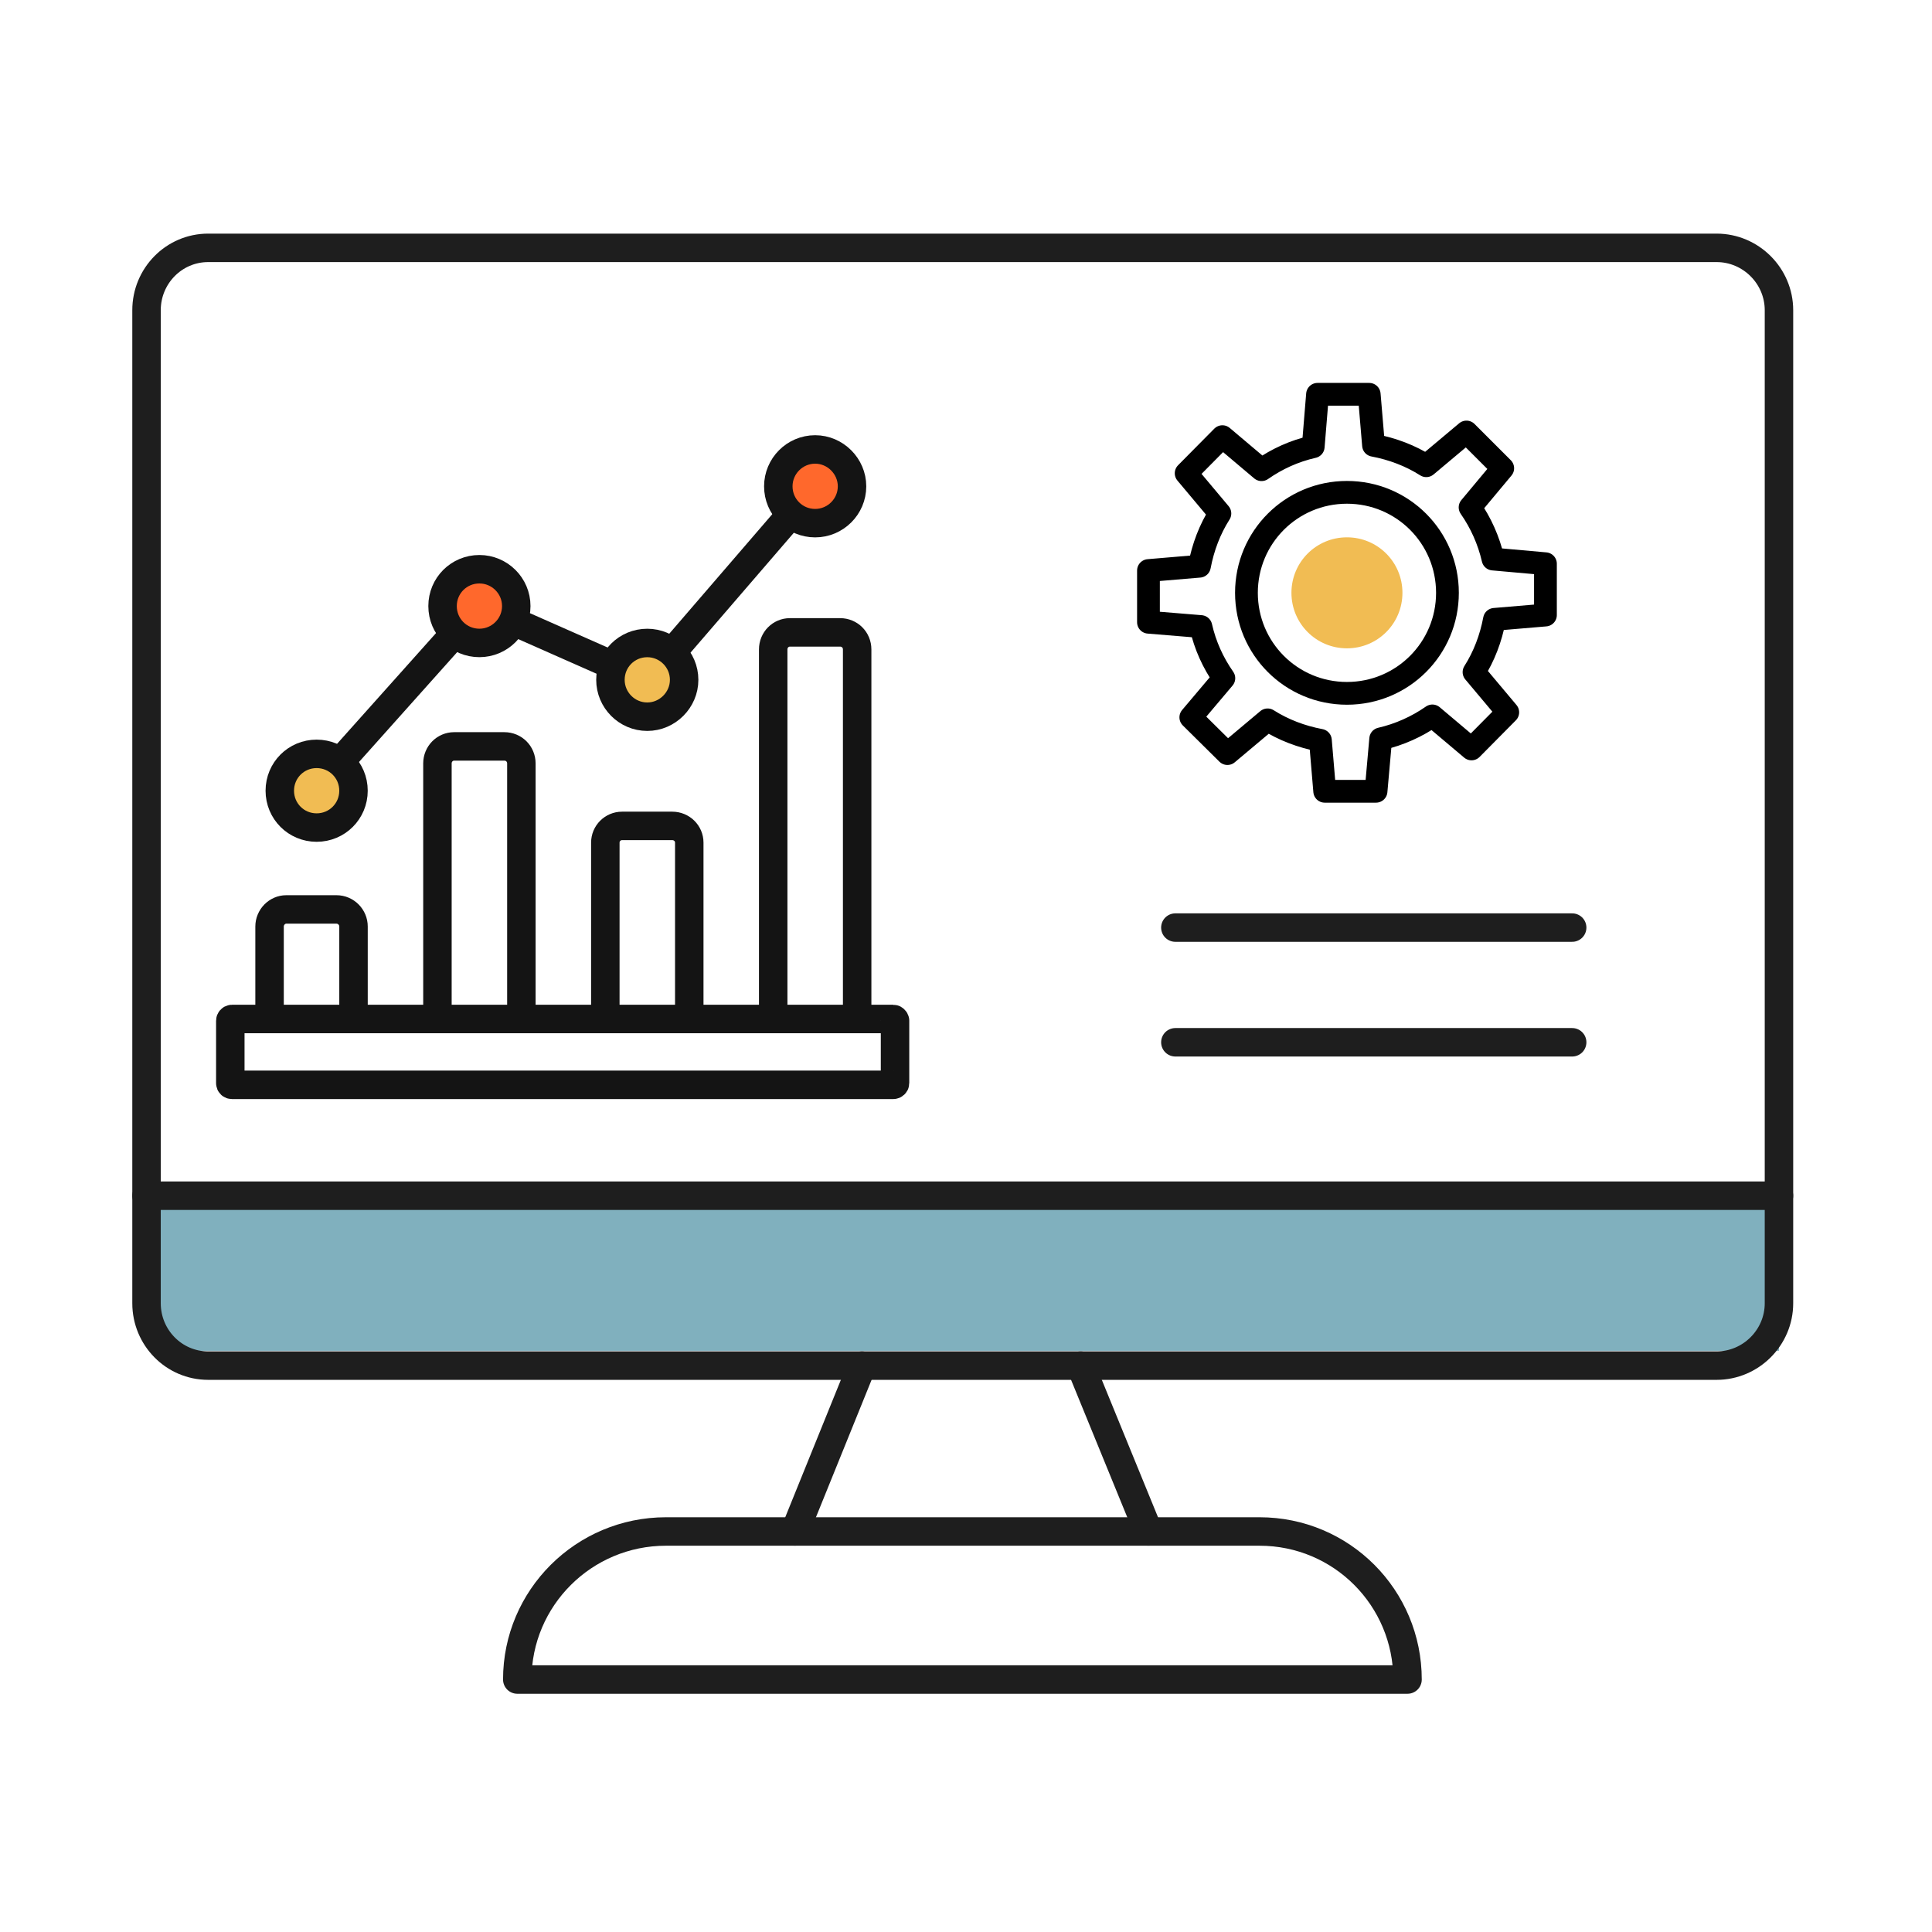 <?xml version="1.0" encoding="UTF-8"?> <svg xmlns="http://www.w3.org/2000/svg" width="101" height="101" viewBox="0 0 101 101" fill="none"><path d="M93.001 62.113H7.934V70.616H93.001V62.113Z" fill="#80B0BE"></path><path d="M65.843 80.062C70.143 80.062 73.582 83.537 73.582 87.801H27.042C27.042 83.537 30.517 80.062 34.816 80.062H65.843Z" stroke="#1E1E1E" stroke-width="1.488" stroke-linecap="round" stroke-linejoin="round"></path><path d="M41.552 80.061L45.063 71.391" stroke="#1E1E1E" stroke-width="1.488" stroke-linecap="round" stroke-linejoin="round"></path><path d="M56.492 71.391L60.038 80.061" stroke="#1E1E1E" stroke-width="1.488" stroke-linecap="round" stroke-linejoin="round"></path><path d="M89.74 71.391H10.884C9.093 71.391 7.66 69.923 7.66 68.131V16.217C7.66 14.426 9.093 12.957 10.884 12.957H89.74C91.531 12.957 93 14.426 93 16.217V68.131C93 69.923 91.531 71.391 89.74 71.391Z" stroke="#1E1E1E" stroke-width="1.488" stroke-linecap="round" stroke-linejoin="round"></path><path d="M7.66 62.508H93" stroke="#1E1E1E" stroke-width="1.488" stroke-linecap="round" stroke-linejoin="round"></path><path d="M61.445 48.492H82.189" stroke="#1E1E1E" stroke-width="1.488" stroke-linecap="round" stroke-linejoin="round"></path><path d="M61.445 54.488H82.189" stroke="#1E1E1E" stroke-width="1.488" stroke-linecap="round" stroke-linejoin="round"></path><path d="M80.792 32.153V29.47L78.052 29.226C77.827 28.25 77.415 27.331 76.852 26.524L78.559 24.479L76.664 22.584L74.562 24.347C73.737 23.822 72.799 23.465 71.804 23.278L71.579 20.613H68.877L68.652 23.353C67.657 23.578 66.756 23.991 65.95 24.554L63.904 22.827L62.009 24.741L63.773 26.843C63.247 27.669 62.891 28.607 62.703 29.601L60.039 29.826V32.529L62.778 32.754C63.003 33.748 63.416 34.649 63.98 35.456L62.253 37.501L64.167 39.396L66.268 37.632C67.094 38.158 68.032 38.514 69.027 38.702L69.252 41.366H71.936L72.179 38.627C73.155 38.402 74.074 37.989 74.881 37.426L76.927 39.152L78.822 37.238L77.058 35.137C77.583 34.311 77.94 33.373 78.127 32.378L80.792 32.153Z" stroke="black" stroke-width="1.19" stroke-linecap="round" stroke-linejoin="round"></path><path d="M75.669 30.992C75.669 33.901 73.324 36.246 70.415 36.246C67.506 36.246 65.161 33.901 65.161 30.992C65.161 28.084 67.506 25.738 70.415 25.738C73.324 25.738 75.669 28.084 75.669 30.992Z" stroke="black" stroke-width="1.19" stroke-linecap="round" stroke-linejoin="round"></path><path d="M73.316 30.991C73.316 32.597 72.021 33.893 70.415 33.893C68.808 33.893 67.513 32.597 67.513 30.991C67.513 29.385 68.808 28.09 70.415 28.09C72.021 28.09 73.316 29.385 73.316 30.991Z" fill="#F1BC53"></path><path d="M46.701 53.27H12.129C12.076 53.27 12.04 53.323 12.04 53.359V56.623C12.04 56.677 12.076 56.712 12.129 56.712H46.701C46.736 56.712 46.79 56.677 46.79 56.623V53.359C46.79 53.323 46.736 53.27 46.701 53.27Z" stroke="#141414" stroke-width="1.488" stroke-linecap="round"></path><path d="M18.481 53.269V48.435C18.481 47.953 18.088 47.543 17.589 47.543H14.966C14.485 47.543 14.092 47.953 14.092 48.435V53.269" stroke="#141414" stroke-width="1.488" stroke-linecap="round"></path><path d="M22.868 53.273V39.911C22.868 39.412 23.261 39.02 23.742 39.02H26.364C26.864 39.02 27.256 39.412 27.256 39.911V53.273" stroke="#141414" stroke-width="1.488" stroke-linecap="round"></path><path d="M31.645 53.273V44.05C31.645 43.568 32.037 43.176 32.519 43.176H35.141C35.64 43.176 36.033 43.568 36.033 44.05V53.273" stroke="#141414" stroke-width="1.488" stroke-linecap="round"></path><path d="M40.421 53.27V33.95C40.421 33.451 40.814 33.059 41.295 33.059H43.918C44.417 33.059 44.81 33.451 44.81 33.95V53.27" stroke="#141414" stroke-width="1.488" stroke-linecap="round"></path><path d="M35.123 34.111L41.349 26.887" stroke="#141414" stroke-width="1.488" stroke-linecap="round"></path><path d="M26.81 32.473L32.055 34.792" stroke="#141414" stroke-width="1.488" stroke-linecap="round"></path><path d="M17.766 39.839L23.777 33.113" stroke="#141414" stroke-width="1.488" stroke-linecap="round"></path><path d="M26.989 31.684C26.989 32.755 26.115 33.611 25.062 33.611C23.992 33.611 23.136 32.755 23.136 31.684C23.136 30.614 23.992 29.758 25.062 29.758C26.115 29.758 26.989 30.614 26.989 31.684Z" fill="#FF682C" stroke="#141414" stroke-width="1.488" stroke-linecap="round"></path><path d="M18.48 41.337C18.48 42.407 17.623 43.263 16.553 43.263C15.483 43.263 14.627 42.407 14.627 41.337C14.627 40.266 15.483 39.41 16.553 39.41C17.623 39.41 18.48 40.266 18.48 41.337Z" fill="#F1BC53" stroke="#141414" stroke-width="1.488" stroke-linecap="round"></path><path d="M35.765 35.54C35.765 36.592 34.891 37.467 33.838 37.467C32.768 37.467 31.912 36.592 31.912 35.54C31.912 34.469 32.768 33.613 33.838 33.613C34.891 33.613 35.765 34.469 35.765 35.54Z" fill="#F1BC53" stroke="#141414" stroke-width="1.488" stroke-linecap="round"></path><path d="M44.542 25.423C44.542 26.493 43.667 27.349 42.615 27.349C41.545 27.349 40.688 26.493 40.688 25.423C40.688 24.37 41.545 23.496 42.615 23.496C43.667 23.496 44.542 24.37 44.542 25.423Z" fill="#FF682C" stroke="#141414" stroke-width="1.488" stroke-linecap="round"></path></svg> 